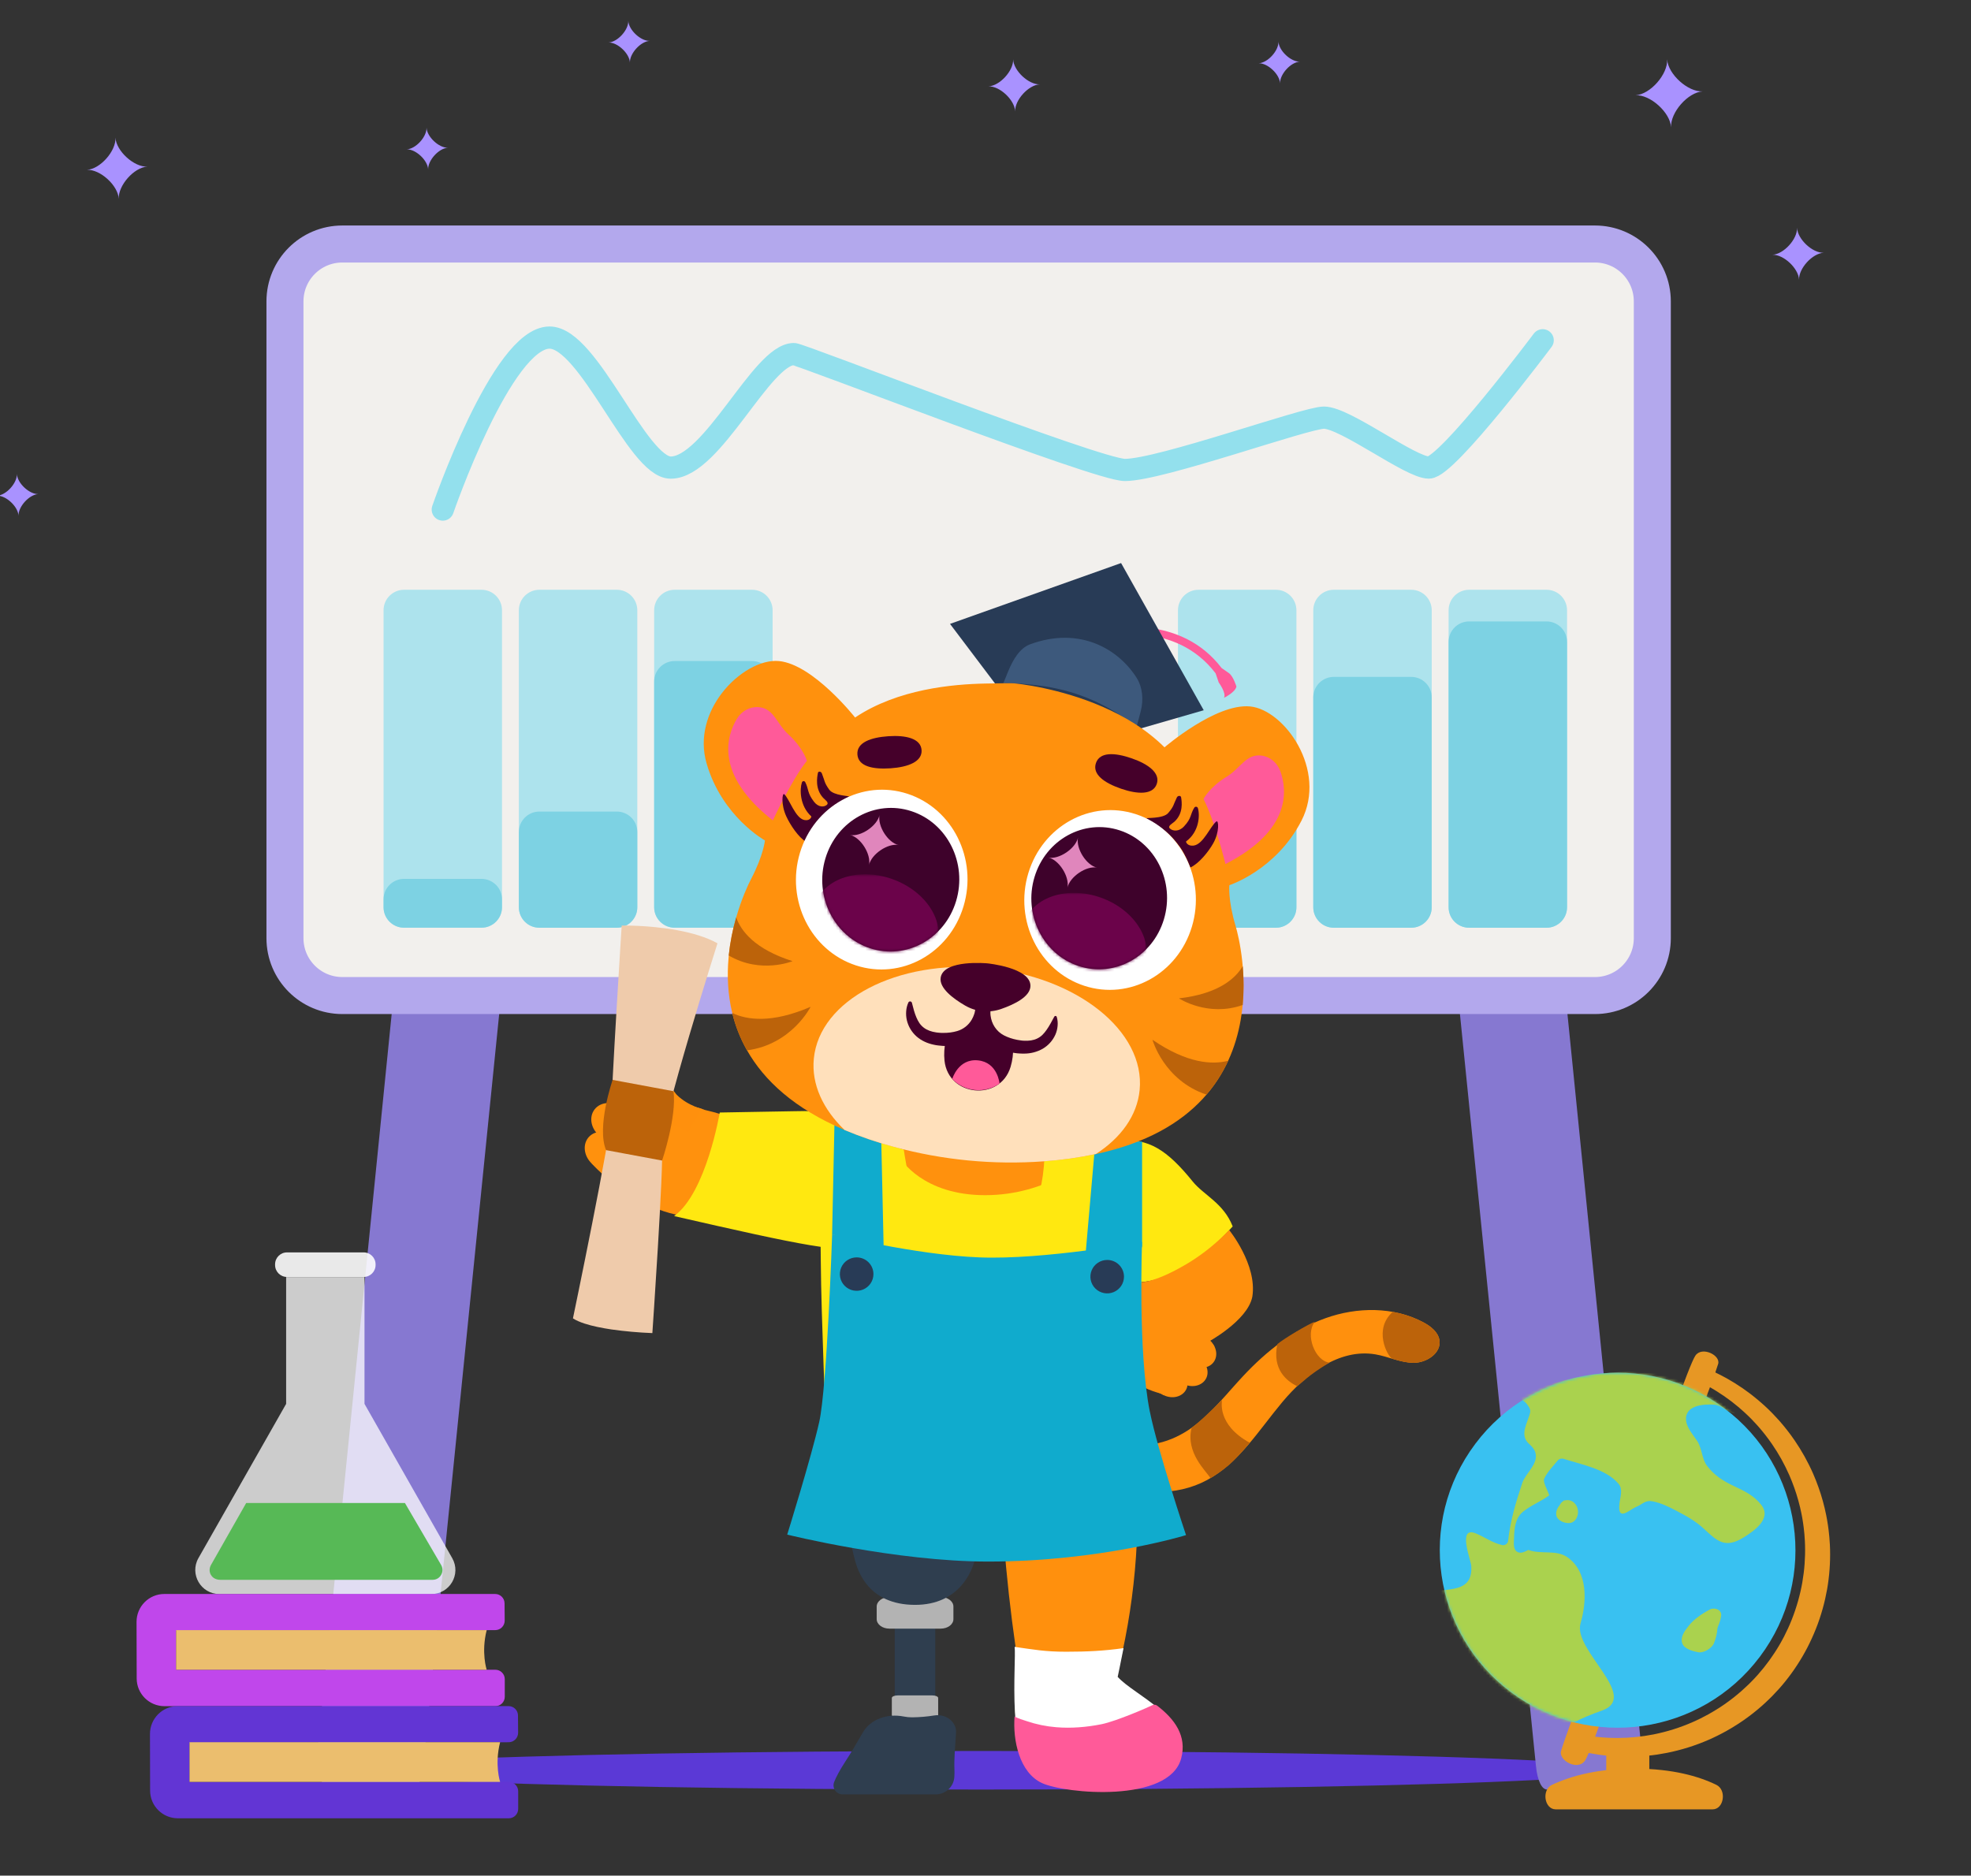 <svg width="664" height="632" viewBox="0 0 664 632" fill="none" xmlns="http://www.w3.org/2000/svg">
<rect x="0" y="0" width="664" height="632" fill="#333333" stroke="none"/>
<g clip-path="url(#clip0_8558_52881)">
<ellipse cx="330.5" cy="596.5" rx="216.5" ry="6.5" fill="#5B39D6"/>
<path fill-rule="evenodd" clip-rule="evenodd" d="M489.126 314.917C488.625 309.097 489.627 302.55 491.882 300.367C493.886 298.912 496.14 301.822 496.892 308.37L516.93 314.917C516.429 309.097 517.431 302.55 519.686 300.367C521.689 298.912 523.944 301.822 524.695 308.37L552.75 586.995C553 588.45 553 589.905 553 591.36C553 597.907 551.247 603 548.992 603H521.188C519.435 603 517.932 600.09 517.431 594.997L489.126 314.917Z" fill="#8678D1"/>
<path fill-rule="evenodd" clip-rule="evenodd" d="M170.874 314.917C171.375 309.097 170.373 302.55 168.118 300.367C166.114 298.912 163.86 301.822 163.108 308.37L143.07 314.917C143.571 309.097 142.569 302.55 140.314 300.367C138.311 298.912 136.056 301.822 135.305 308.37L107.25 586.995C107 588.45 107 589.905 107 591.36C107 597.907 108.753 603 111.008 603H138.812C140.565 603 142.068 600.09 142.569 594.997L170.874 314.917Z" fill="#8678D1"/>
<path d="M537.312 82.219H115.328C104.654 82.219 96 90.872 96 101.547V316.128C96 326.803 104.654 335.456 115.328 335.456H537.312C547.987 335.456 556.64 326.803 556.64 316.128V101.547C556.64 90.872 547.987 82.219 537.312 82.219Z" fill="#F2F0ED" stroke="#B3A8ED" stroke-width="12.47" stroke-miterlimit="10"/>
<path d="M521.005 198.727H494.92C491.104 198.727 488.011 201.82 488.011 205.635V305.697C488.011 309.513 491.104 312.606 494.92 312.606H521.005C524.821 312.606 527.914 309.513 527.914 305.697V205.635C527.914 201.82 524.821 198.727 521.005 198.727Z" fill="#ADE3ED"/>
<path d="M475.417 198.727H449.332C445.516 198.727 442.423 201.82 442.423 205.635V305.697C442.423 309.513 445.516 312.606 449.332 312.606H475.417C479.233 312.606 482.326 309.513 482.326 305.697V205.635C482.326 201.82 479.233 198.727 475.417 198.727Z" fill="#ADE3ED"/>
<path d="M429.834 198.727H403.749C399.933 198.727 396.84 201.82 396.84 205.635V305.697C396.84 309.513 399.933 312.606 403.749 312.606H429.834C433.65 312.606 436.743 309.513 436.743 305.697V205.635C436.743 201.82 433.65 198.727 429.834 198.727Z" fill="#ADE3ED"/>
<path d="M521.005 209.395H494.92C491.104 209.395 488.011 212.488 488.011 216.303V305.698C488.011 309.514 491.104 312.607 494.92 312.607H521.005C524.821 312.607 527.914 309.514 527.914 305.698V216.303C527.914 212.488 524.821 209.395 521.005 209.395Z" fill="#7DD2E3"/>
<path d="M475.417 228.082H449.332C445.516 228.082 442.423 231.175 442.423 234.991V305.698C442.423 309.514 445.516 312.607 449.332 312.607H475.417C479.233 312.607 482.326 309.514 482.326 305.698V234.991C482.326 231.175 479.233 228.082 475.417 228.082Z" fill="#7DD2E3"/>
<path d="M429.834 270.783H403.749C399.933 270.783 396.84 273.876 396.84 277.692V305.699C396.84 309.514 399.933 312.607 403.749 312.607H429.834C433.65 312.607 436.743 309.514 436.743 305.699V277.692C436.743 273.876 433.65 270.783 429.834 270.783Z" fill="#7DD2E3"/>
<path d="M253.373 198.727H227.288C223.472 198.727 220.379 201.82 220.379 205.635V305.697C220.379 309.513 223.472 312.606 227.288 312.606H253.373C257.189 312.606 260.282 309.513 260.282 305.697V205.635C260.282 201.82 257.189 198.727 253.373 198.727Z" fill="#ADE3ED"/>
<path d="M207.79 198.727H181.705C177.889 198.727 174.796 201.82 174.796 205.635V305.697C174.796 309.513 177.889 312.606 181.705 312.606H207.79C211.606 312.606 214.699 309.513 214.699 305.697V205.635C214.699 201.82 211.606 198.727 207.79 198.727Z" fill="#ADE3ED"/>
<path d="M162.207 198.727H136.122C132.306 198.727 129.213 201.82 129.213 205.635V305.697C129.213 309.513 132.306 312.606 136.122 312.606H162.207C166.023 312.606 169.116 309.513 169.116 305.697V205.635C169.116 201.82 166.023 198.727 162.207 198.727Z" fill="#ADE3ED"/>
<path d="M253.373 222.74H227.288C223.472 222.74 220.379 225.833 220.379 229.649V305.681C220.379 309.497 223.472 312.59 227.288 312.59H253.373C257.189 312.59 260.282 309.497 260.282 305.681V229.649C260.282 225.833 257.189 222.74 253.373 222.74Z" fill="#7DD2E3"/>
<path d="M207.79 273.461H181.705C177.889 273.461 174.796 276.554 174.796 280.37V305.697C174.796 309.513 177.889 312.606 181.705 312.606H207.79C211.606 312.606 214.699 309.513 214.699 305.697V280.37C214.699 276.554 211.606 273.461 207.79 273.461Z" fill="#7DD2E3"/>
<path d="M162.207 296.143H136.122C132.306 296.143 129.213 299.236 129.213 303.051V305.68C129.213 309.496 132.306 312.589 136.122 312.589H162.207C166.023 312.589 169.116 309.496 169.116 305.68V303.051C169.116 299.236 166.023 296.143 162.207 296.143Z" fill="#7DD2E3"/>
<path d="M149.166 171.699C149.166 171.699 169.118 113.748 185.143 113.748C198.388 113.748 214.7 157.561 225.956 157.561C239.993 157.561 256.608 119.309 267.46 119.309C269.735 119.309 369.679 158.353 378.964 158.353C390.995 158.353 439.83 140.727 446.014 140.727C453.209 140.727 475.116 157.544 481.351 157.544C487.585 157.544 519.704 114.658 519.704 114.658" stroke="#93E0ED" stroke-width="7.482" stroke-miterlimit="10" stroke-linecap="round"/>
<path d="M479.543 445.589C469.533 440.225 457.157 440.344 446.467 444.197C435.778 448.051 426.616 455.313 418.862 463.594C413.241 469.596 408.185 476.248 401.505 481.057C394.825 485.866 385.918 488.6 378.255 485.576L377.247 486.304C374.427 489.492 372.828 493.569 372.733 497.816C382.848 503.989 396.284 504.329 406.7 498.676C417.5 492.818 424.171 481.777 432.046 472.375C439.921 462.973 451.208 454.319 463.328 456.354C467.672 457.082 471.787 459.167 476.193 459.207C480.599 459.246 485.596 455.932 484.93 451.596C484.507 448.844 482.012 446.908 479.548 445.589" fill="#FF900D"/>
<path d="M411.656 471.762C410.32 473.079 404.074 479.274 401.438 481.085C399.302 489.545 406.469 495.789 407.781 498.067C414.613 493.941 416.432 491.338 421.054 486.165C409.767 479.972 411.746 472.06 411.656 471.762Z" fill="#BC630A"/>
<path d="M442.959 445.35C440.85 446.118 432.338 451.163 430.321 452.915C428.489 461.533 433.581 465.38 436.946 467.086C438.745 465.936 440.36 463.644 447.859 459.128C443.126 458.649 439.516 449.787 442.959 445.35Z" fill="#BC630A"/>
<path d="M479.547 445.59C476.309 443.87 472.817 442.673 469.202 442.043C462.697 447.797 467.2 456.629 468.933 457.803C471.322 458.516 473.711 459.186 476.193 459.208C480.601 459.247 485.595 455.933 484.93 451.596C484.506 448.844 482.011 446.909 479.547 445.59Z" fill="#BC630A"/>
<path d="M303.636 385.672C305.461 386.881 358.646 388.022 358.646 388.022L332.639 498.289H308.072L303.636 385.672Z" fill="#FF910D"/>
<path d="M199.369 392.083C199.369 392.083 219.045 414.249 241.817 409.394C259.449 406.199 262.226 384.439 262.226 384.439C262.226 384.439 253.45 377.703 237.413 373.99C225.974 369.146 209.561 378.976 207.114 382.733C204.668 386.491 199.369 392.083 199.369 392.083Z" fill="#FF910D"/>
<path d="M210.029 376.667C213.258 378.423 217.097 377.589 218.607 374.824C220.117 372.059 218.724 368.4 215.495 366.653C212.266 364.906 208.427 365.729 206.917 368.497C205.407 371.264 206.8 374.918 210.029 376.667Z" fill="#FF910D"/>
<path d="M215.502 366.667L210.034 376.682L221.519 382.899L226.987 372.884L215.502 366.667Z" fill="#FF910D"/>
<path d="M219.571 375.016C222.567 376.978 226.291 376.611 227.889 374.195C229.487 371.778 228.352 368.227 225.355 366.263C222.357 364.299 218.635 364.665 217.037 367.084C215.439 369.503 216.574 373.051 219.571 375.016Z" fill="#FF910D"/>
<path d="M231.782 381.468L236.256 373.611C236.256 373.611 229.952 371.971 226.613 367.286C225.416 366.945 220.001 375.27 220.001 375.27L231.782 381.468Z" fill="#FF900D"/>
<path d="M202.136 382.872C205.201 385.271 209.365 385.087 211.437 382.462C213.508 379.837 212.706 375.764 209.64 373.365C206.575 370.966 202.411 371.151 200.339 373.775C198.268 376.4 199.072 380.474 202.136 382.872Z" fill="#FF910D"/>
<path d="M210.357 373.77L202.852 383.277L213.754 391.811L221.259 382.304L210.357 373.77Z" fill="#FF910D"/>
<path d="M199.372 392.08C202.144 394.701 206.226 394.898 208.492 392.519C210.758 390.14 210.341 386.093 207.568 383.473C204.796 380.853 200.712 380.655 198.448 383.034C196.185 385.413 196.597 389.46 199.372 392.08Z" fill="#FF910D"/>
<path d="M207.566 383.497L199.874 391.568L206.656 397.977L214.348 389.906L207.566 383.497Z" fill="#FF910D"/>
<path d="M364.142 498.289H304.999L303.456 390.447C303.456 390.447 310.729 402.722 331.888 402.722C353.047 402.722 366.45 390.447 366.45 390.447L364.142 498.289Z" fill="#FFE810"/>
<path d="M292.88 383.228C290.577 379.016 285.959 376.563 281.432 375.408C276.905 374.254 272.219 374.337 267.597 374.429C259.163 374.596 250.895 374.693 242.471 374.868C242.471 374.868 237.955 401.898 227.103 409.764C269.68 419.515 285.997 422.967 289.036 419.352C290.563 417.533 306.181 407.543 292.889 383.232" fill="#FFE810"/>
<path d="M336.858 492.111C337.368 516.147 339.724 540.379 343.515 564.097C344.246 568.679 345.073 573.347 347.312 577.414C349.551 581.481 353.483 584.909 358.112 585.332C362.928 585.771 367.574 582.881 370.455 579.012C373.335 575.143 374.752 570.411 375.965 565.749C382.208 541.733 384.454 516.86 382.612 492.12L336.858 492.111Z" fill="#FF900D"/>
<path d="M315.083 541.652H301.422V572.562H315.083V541.652Z" fill="#2F3E4F"/>
<path d="M300.444 572.133V577.907C300.444 578.379 301.326 578.763 302.395 578.763H314.105C315.178 578.763 316.056 578.379 316.056 577.907V572.133C316.056 571.664 315.174 571.277 314.105 571.277H302.395C301.324 571.277 300.444 571.664 300.444 572.133Z" fill="#B3B3B3"/>
<path d="M283.865 604.633H315.217C316.828 604.635 318.379 604.022 319.549 602.919C320.719 601.817 321.419 600.309 321.506 598.707V598.598C321.561 597.813 321.571 597.026 321.534 596.241C321.395 592.918 321.755 588.585 322.076 583.863C322.321 580.261 318.753 577.423 314.779 578.029C312.3 578.425 309.795 578.637 307.285 578.663C306.331 578.664 305.378 578.571 304.442 578.387C298.914 577.289 293.228 579.306 290.649 583.819C288.738 587.161 286.622 590.741 284.777 593.561C282.831 596.561 281.692 598.758 281.031 600.419C281.031 600.443 281.013 600.467 281.002 600.492C280.823 600.952 280.759 601.45 280.816 601.94C280.874 602.431 281.05 602.9 281.331 603.308C281.612 603.715 281.988 604.048 282.428 604.278C282.867 604.508 283.356 604.627 283.852 604.626" fill="#2F3E4F"/>
<path d="M295.343 541.347V545.574C295.343 547.349 297.265 548.776 299.627 548.776H316.905C319.29 548.776 321.19 547.349 321.19 545.574V541.347C321.19 539.571 319.29 538.127 316.905 538.127H299.627C297.265 538.127 295.343 539.571 295.343 541.347Z" fill="#B3B3B3"/>
<path d="M283.493 498.217C283.493 498.217 285.036 514.137 287.765 524.729C287.842 525.095 287.939 525.455 288.038 525.797C288.953 529.142 292.433 540.721 308.203 540.769C323.305 540.807 327.453 529.138 328.367 525.797C328.467 525.455 328.564 525.095 328.641 524.729C331.372 514.137 332.912 498.217 332.912 498.217H283.493Z" fill="#2F3E4F"/>
<path d="M326.034 499.741C328.899 463.968 324.127 434.844 318.761 426.439C308.699 417.853 304.487 387.648 304.485 387.411L275.116 376.029C276.855 398.558 276.088 417.408 276.855 441.883C277.631 466.612 278.504 493.183 280.053 499.748C282.698 501.01 325.897 501.622 326.043 499.748" fill="#FFE810"/>
<path d="M410.568 229.961L409.515 226.874C402.77 218.047 393.705 214.704 385.213 213.888L387.02 211.537C395.724 212.634 404.791 216.26 411.54 225.094L414.022 226.832C415.485 227.859 416.535 231.348 416.535 231.348C416.076 233.357 412.334 235.132 412.334 235.132C413.246 233.616 410.57 229.961 410.57 229.961" fill="#FF5A99"/>
<path d="M320.045 210.221L377.676 189.723L405.518 239.32L353.39 254.38L320.045 210.221Z" fill="#283B56"/>
<path d="M339.589 226.338L338.018 230.192C338.018 230.192 341.985 230.023 349.082 230.868C357.422 231.862 369.901 234.557 382.887 244.98L384.272 239.752C385.321 235.801 384.895 231.59 383.004 228.548C376.943 218.799 363.829 210.887 347.003 217.114C343.497 218.411 341.207 222.381 339.589 226.331" fill="#3D597C"/>
<path d="M219.762 449.194C215.156 449.016 210.563 448.607 205.998 447.967C202.782 447.482 199.527 446.846 196.86 445.964C195.346 445.461 194.028 444.897 193.019 444.234C193.019 444.234 206.022 381.807 205.941 375.159C205.859 368.511 209.439 311.86 209.439 311.86C213.206 311.846 216.972 312.028 220.721 312.404C223.088 312.646 225.674 312.982 228.259 313.46C233.048 314.349 237.915 315.727 241.704 317.849C241.704 317.849 222.407 378.734 223.018 386.045C223.628 393.355 219.769 449.196 219.769 449.196" fill="#EFCBAB"/>
<path d="M206.382 363.875C206.382 363.875 200.896 379.753 204.178 387.545L223.051 391.056C223.051 391.056 228.013 376.435 226.9 367.689L206.382 363.875Z" fill="#BC630A"/>
<path d="M372.784 564.426C377.038 571.082 397.095 577.741 393.447 592.265C389.659 607.358 358.806 603.157 351.513 599.525C338.988 593.29 342.397 565.032 342.397 565.032L372.784 564.426Z" fill="#FFA52E"/>
<path d="M376.533 565.031C376.634 564.68 377.445 560.642 378.499 555.348C371.995 556.27 366.266 556.56 359.165 556.56C352.063 556.56 348.325 555.844 341.806 554.916C342.487 559.632 338.749 593.786 349.707 598.845C357.571 602.475 393.092 607.358 397.178 592.261C400.942 578.355 382.245 571.411 376.533 565.027" fill="white"/>
<path d="M389.786 574.703C389.552 574.531 389.272 574.429 388.981 574.411C388.689 574.393 388.399 574.459 388.144 574.6C387.351 575.039 376.196 579.96 371.057 580.987C366.078 581.981 360.907 582.413 355.827 581.996C352.44 581.724 349.099 581.035 345.882 579.946C344.716 579.54 342.931 579.088 341.798 578.344C341.15 586.388 343.429 597.304 351.026 600.811C358.89 604.443 393.824 607.639 397.911 592.544C399.982 584.893 395.618 579.156 389.786 574.703Z" fill="#FF5A99"/>
<path d="M401.802 398.112C393.087 387.341 386.885 383.509 377.222 384.345C367.339 385.201 355.182 388.502 351.876 389.7C351.126 408.041 344.14 414.761 339.718 422.429C329.071 428.487 332.172 514.167 332.026 517.09C347.99 518.15 367.339 514.676 387.348 510.333C387.348 510.333 382.589 474.595 380.407 453.609C379.823 447.986 385.739 438.205 384.564 431.994C391.939 431.423 399.23 427.165 404.942 422.928C408.769 420.099 412.031 416.901 415.275 413.245C412.211 405.388 405.513 402.71 401.793 398.101" fill="#FFE810"/>
<path d="M384.902 432.002C384.902 432.002 389.751 432.002 400.703 425.345C405.607 422.297 410.1 418.637 414.073 414.453C414.073 414.453 423.596 426.124 421.895 436.907C420.341 445.126 406.466 452.489 406.466 452.489L398.08 460.221C398.08 460.221 398.757 466.366 391.12 469.581C374.953 465.367 373.884 453.121 375.841 444.562C377.666 436.047 384.902 432 384.902 432" fill="#FF900D"/>
<path d="M396.527 460.951C393.574 459.513 390.173 460.398 388.93 462.926C387.687 465.454 389.076 468.672 392.031 470.109C394.987 471.547 398.388 470.662 399.629 468.134C400.869 465.606 399.483 462.388 396.527 460.951Z" fill="#FF900D"/>
<path d="M386 455.805L381.503 464.971L392.014 470.085L396.512 460.919L386 455.805Z" fill="#FF900D"/>
<path d="M403.258 457.202C400.305 455.765 396.904 456.651 395.661 459.177C394.418 461.704 395.806 464.925 398.762 466.363C401.717 467.8 405.118 466.914 406.359 464.388C407.6 461.862 406.214 458.64 403.258 457.202Z" fill="#FF900D"/>
<path d="M392.722 452.059L388.225 461.225L398.736 466.339L403.233 457.173L392.722 452.059Z" fill="#FF900D"/>
<path d="M407.33 451.443C404.776 449.38 401.262 449.481 399.479 451.663C397.696 453.844 398.32 457.296 400.874 459.359C403.429 461.422 406.942 461.321 408.725 459.14C410.508 456.958 409.882 453.506 407.33 451.443Z" fill="#FF900D"/>
<path d="M398.227 444.062L391.771 451.982L400.856 459.323L407.311 451.402L398.227 444.062Z" fill="#FF900D"/>
<path d="M407.866 451.928C407.866 451.928 404.22 453.528 402.387 454.3C401.139 454.807 399.855 455.218 398.545 455.531C398.545 455.531 402.913 455.057 404.95 454.952C406.986 454.847 409.155 453.73 409.155 453.73L407.866 451.928Z" fill="#FF900D"/>
<path d="M297.727 421.947L280.321 415.881L281.192 375.156L296.856 382.954L297.727 421.947Z" fill="#10ABCD"/>
<path d="M383.015 424.547L365.612 423.68L369.092 383.822L384.757 384.689V419.958L383.015 424.547Z" fill="#10ABCD"/>
<path d="M387.36 475.67C383.305 455.479 384.751 418.482 384.751 418.482C384.751 418.482 351.69 424.548 329.927 423.681C308.165 422.814 280.336 415.881 280.336 415.881C280.336 415.881 278.615 467.394 275.986 479.136C273.356 490.877 265.201 517.091 265.201 517.091C265.201 517.091 301.707 526.179 332.889 526.179C370.779 526.179 399.555 517.262 399.555 517.262C399.555 517.262 389.983 488.667 387.371 475.67" fill="#10ABCD"/>
<path d="M378.655 430.178C378.656 431.293 378.324 432.382 377.703 433.309C377.081 434.236 376.198 434.958 375.164 435.385C374.13 435.812 372.992 435.924 371.894 435.706C370.797 435.489 369.788 434.952 368.997 434.164C368.206 433.376 367.667 432.372 367.448 431.279C367.23 430.186 367.342 429.053 367.771 428.024C368.199 426.994 368.925 426.114 369.856 425.495C370.786 424.877 371.881 424.546 373 424.547C374.5 424.547 375.938 425.14 376.999 426.196C378.06 427.252 378.655 428.685 378.655 430.178Z" fill="#283B56"/>
<path d="M294.248 429.313C294.248 430.427 293.916 431.516 293.295 432.442C292.673 433.368 291.79 434.09 290.756 434.516C289.723 434.942 288.586 435.054 287.489 434.837C286.392 434.619 285.384 434.083 284.593 433.295C283.802 432.508 283.263 431.504 283.045 430.412C282.827 429.319 282.939 428.187 283.367 427.158C283.795 426.129 284.52 425.25 285.45 424.631C286.38 424.012 287.474 423.682 288.592 423.682C290.092 423.682 291.531 424.275 292.591 425.331C293.652 426.387 294.248 427.82 294.248 429.313Z" fill="#283B56"/>
<path d="M438.45 276.528C429.904 293.183 414.148 298.277 414.148 298.277C414.148 298.277 413.636 303.184 416.217 311.873C417.392 315.843 420.506 329.106 417.963 343.707C414.851 361.616 403.249 381.557 369.174 388.867C363.424 390.075 357.598 390.887 351.736 391.297C334.682 392.558 317.537 390.906 301.042 386.411C295.423 384.902 289.912 383.015 284.55 380.762C267.517 373.52 257.374 363.99 251.669 353.923C249.426 349.975 247.749 345.733 246.686 341.321C245.143 334.974 244.923 328.693 245.43 322.908C245.454 322.59 245.485 322.269 245.516 321.951C245.969 317.603 246.807 313.304 248.022 309.103C249.82 302.833 251.989 298.163 253.051 296.142C257.239 288.109 257.693 283.193 257.693 283.193C257.693 283.193 243.21 275.187 238.029 257.208C235.483 248.376 238.324 239.848 243.248 233.481C248.597 226.546 256.415 222.165 262.423 222.745C273.977 223.86 288.067 241.77 288.067 241.77C302.427 232.16 320.938 230.527 332.049 230.323C337.339 230.222 340.773 230.176 341.615 230.257L341.795 230.275C341.795 230.275 345.763 230.621 351.714 231.896C362.586 234.232 380.095 239.672 392.306 251.815C392.306 251.815 409.583 236.924 421.137 238.037C432.69 239.15 447.215 259.438 438.452 276.521" fill="#FF910D"/>
<path d="M383.928 367.283C383.086 375.941 377.613 383.418 369.178 388.859C363.426 390.073 357.598 390.892 351.733 391.308C334.679 392.568 317.535 390.915 301.04 386.421C295.42 384.912 289.91 383.024 284.547 380.772C277.274 373.81 273.32 365.396 274.164 356.718C276.086 336.937 302.217 323.271 332.534 326.192C362.85 329.113 385.847 347.502 383.928 367.283Z" fill="#FFE0BB"/>
<path d="M267.01 323.862C267.01 323.862 256.246 328.293 245.501 321.957C245.954 317.609 246.793 313.31 248.007 309.109C249.589 313.611 254.163 319.793 267.01 323.869" fill="#BC630A"/>
<path d="M273.077 339.25C273.077 339.25 266.732 351.944 251.656 353.924C249.413 349.975 247.736 345.733 246.673 341.322C251.605 343.681 259.968 344.912 273.077 339.25Z" fill="#BC630A"/>
<path d="M397.166 336.402C397.166 336.402 406.888 342.806 418.644 338.636C419.036 334.282 419.04 329.903 418.658 325.549C416.233 329.664 410.558 334.859 397.166 336.406" fill="#BC630A"/>
<path d="M388.246 350.348C388.246 350.348 392.03 364.016 406.443 368.838C409.405 365.392 411.868 361.551 413.762 357.425C408.473 358.799 400.022 358.413 388.246 350.352" fill="#BC630A"/>
<path d="M260.358 276.45C260.358 276.45 266.555 262.997 271.832 256.349C271.832 256.349 270.628 252.058 265.592 247.46C261.565 243.784 260.708 238.625 255.498 238.267C252.562 238.067 249.794 239.645 248.273 242.156C244.777 247.921 240.642 260.999 260.358 276.45Z" fill="#FF5A99"/>
<path d="M412.83 291.141C412.83 291.141 409.336 276.752 405.439 269.223C405.439 269.223 407.447 265.241 413.273 261.69C417.934 258.85 419.768 253.95 424.954 254.595C427.877 254.959 430.288 257.038 431.297 259.79C433.618 266.117 435.159 279.742 412.834 291.141" fill="#FF5A99"/>
<path d="M347.14 332.248C347.244 326.017 332.624 324.608 332.624 324.608C332.624 324.608 318.007 323.201 316.91 329.335C316.279 332.847 321 336.426 325.137 338.829C326.949 339.882 328.969 340.532 331.058 340.733C333.146 340.934 335.254 340.682 337.235 339.995C341.76 338.426 347.081 335.825 347.14 332.248Z" fill="#45002A"/>
<path d="M334.067 334.545C333.924 336.353 333.761 338.16 333.591 339.964L333.556 340.302L333.505 340.701C333.463 340.975 333.439 341.252 333.38 341.522L333.206 342.334L332.985 343.133C332.647 344.189 332.18 345.199 331.594 346.142C330.416 348.046 328.767 349.618 326.805 350.707C325.83 351.234 324.794 351.641 323.719 351.918C322.708 352.177 321.675 352.345 320.634 352.419C319.623 352.489 318.608 352.489 317.597 352.419C317.096 352.39 316.603 352.337 316.109 352.28C315.615 352.223 315.091 352.146 314.579 352.023C312.547 351.604 310.464 350.726 308.789 349.252C307.15 347.805 306.001 345.888 305.501 343.765C305.273 342.767 305.198 341.741 305.28 340.721C305.352 339.714 305.6 338.727 306.012 337.804C306.067 337.683 306.158 337.583 306.272 337.516C306.387 337.449 306.52 337.419 306.652 337.431C306.785 337.443 306.91 337.496 307.011 337.582C307.112 337.668 307.184 337.783 307.216 337.912L307.233 337.984C307.661 339.705 308.091 341.36 308.703 342.786C308.988 343.482 309.342 344.147 309.761 344.772C310.173 345.359 310.675 345.878 311.249 346.309C312.384 347.164 313.81 347.645 315.346 347.873C315.725 347.946 316.129 347.955 316.519 348.001C316.909 348.047 317.348 348.045 317.757 348.045C318.568 348.052 319.378 348.004 320.182 347.9C320.956 347.799 321.721 347.638 322.47 347.419C324.531 346.808 326.28 345.436 327.358 343.583C327.714 342.972 328.001 342.324 328.216 341.651L328.361 341.14L328.467 340.622C328.507 340.451 328.515 340.273 328.542 340.098L328.577 339.823L328.61 339.485C328.789 337.681 328.976 335.877 329.185 334.075C329.263 333.443 329.585 332.866 330.084 332.467C330.582 332.069 331.218 331.88 331.854 331.941C332.491 332.002 333.078 332.309 333.491 332.795C333.903 333.282 334.109 333.91 334.063 334.545" fill="#45002A"/>
<path d="M334.17 334.555C334.044 336.365 333.892 338.172 333.729 339.978L333.696 340.316L333.681 340.592C333.681 340.768 333.648 340.944 333.656 341.119V341.646L333.703 342.17C333.787 342.867 333.946 343.553 334.177 344.216C334.652 345.535 335.442 346.72 336.478 347.67C337.004 348.141 337.587 348.545 338.212 348.873C338.902 349.229 339.619 349.531 340.357 349.777C341.12 350.034 341.901 350.238 342.693 350.385C343.092 350.464 343.502 350.523 343.912 350.58C344.322 350.637 344.699 350.679 345.082 350.681C346.625 350.754 348.111 350.565 349.387 349.95C350.035 349.641 350.63 349.232 351.15 348.739C351.682 348.209 352.163 347.629 352.585 347.007C353.486 345.735 354.28 344.227 355.161 342.59L355.183 342.55C355.224 342.473 355.287 342.41 355.364 342.369C355.44 342.328 355.528 342.31 355.615 342.318C355.701 342.327 355.784 342.36 355.852 342.415C355.919 342.47 355.969 342.544 355.994 342.627C356.286 343.597 356.388 344.614 356.294 345.623C356.212 346.645 355.964 347.647 355.56 348.59C354.673 350.592 353.177 352.267 351.284 353.379C349.384 354.454 347.235 355.018 345.049 355.016C344.52 355.04 344.011 354.994 343.493 354.979C342.975 354.963 342.501 354.899 342.003 354.831C340.994 354.706 339.996 354.51 339.014 354.245C338.005 353.974 337.022 353.612 336.079 353.163C335.073 352.684 334.129 352.083 333.271 351.375C331.55 349.927 330.232 348.063 329.445 345.961C329.049 344.92 328.787 343.834 328.664 342.728L328.594 341.896V341.064C328.594 340.786 328.618 340.509 328.631 340.232L328.66 339.831L328.693 339.491C328.882 337.689 329.081 335.885 329.306 334.085C329.383 333.453 329.705 332.876 330.204 332.477C330.703 332.078 331.338 331.889 331.975 331.951C332.611 332.012 333.198 332.319 333.611 332.805C334.024 333.292 334.229 333.92 334.183 334.555" fill="#45002A"/>
<path d="M330.755 344.17C333.647 351.827 341.3 352.903 341.3 352.903C341.376 355.128 341.089 357.352 340.451 359.487C336.925 371.228 319.462 369.567 318.19 357.375C317.964 355.147 318.103 352.898 318.602 350.714C318.602 350.714 326.317 351.116 330.634 344.152" fill="#45002A"/>
<path d="M329.446 357.292C322.774 356.649 320.795 363.571 320.795 363.571C322.827 365.683 325.552 367 328.475 367.281C331.399 367.563 334.327 366.792 336.728 365.107C336.728 365.107 336.117 357.937 329.455 357.294" fill="#FF5A99"/>
<path d="M386.237 275.766C391.828 279.172 394.191 280.873 397.512 285.41C399.313 287.865 401.015 292.305 401.015 292.305C403.92 290.988 407.137 286.966 408.705 284.185C410.889 280.316 410.556 276.203 409.771 276.8C407.761 278.336 405.39 284.558 402.057 284.933C399.963 285.17 399.441 283.627 399.591 283.516C404.065 280.206 404.248 274.614 403.558 272.323C403.523 272.198 403.452 272.086 403.354 272C403.256 271.914 403.136 271.859 403.007 271.84C402.878 271.821 402.746 271.84 402.628 271.894C402.509 271.948 402.409 272.035 402.339 272.145C400.893 274.458 401.526 275.656 398.833 278.509C397.122 280.329 395.046 280.068 394.114 279.168C393.232 278.319 394.995 277.467 395.61 276.905C398.742 274.074 398.127 270.13 397.903 268.68C397.795 267.977 396.787 268.052 396.472 268.69C395.207 271.254 395.551 271.629 393.528 273.975C391.819 275.95 385.78 275.492 386.223 275.762" fill="#45002A"/>
<path d="M286.023 268.406C280.7 271.362 278.441 272.872 275.164 277.127C273.4 279.432 271.613 283.711 271.613 283.711C268.99 282.175 266.198 277.928 264.875 275.051C263.033 271.035 263.526 266.97 264.214 267.624C266.001 269.301 267.91 275.679 270.967 276.307C272.889 276.704 273.442 275.209 273.31 275.086C269.325 271.45 269.411 265.869 270.147 263.65C270.181 263.531 270.251 263.425 270.347 263.347C270.444 263.269 270.562 263.222 270.686 263.213C270.809 263.204 270.933 263.233 271.04 263.296C271.146 263.36 271.231 263.454 271.282 263.566C272.514 265.981 271.875 267.113 274.234 270.166C275.732 272.106 277.663 272.007 278.565 271.18C279.413 270.403 277.835 269.424 277.284 268.814C274.518 265.759 275.267 261.885 275.541 260.459C275.673 259.767 276.601 259.921 276.863 260.579C277.914 263.226 277.579 263.573 279.345 266.066C280.832 268.169 286.435 268.171 286.012 268.406" fill="#45002A"/>
<path d="M369.212 257.1C367.89 260.908 372.011 263.803 377.665 265.756C383.318 267.709 388.405 267.843 389.686 264.174C390.966 260.504 386.886 257.471 381.233 255.518C375.58 253.565 370.539 253.295 369.212 257.1Z" fill="#45002A"/>
<path d="M401.531 312.254C396.73 328.22 380.5 337.137 365.279 332.166C350.058 327.195 341.612 310.219 346.414 294.255C351.217 278.291 367.445 269.372 382.664 274.343C397.883 279.314 406.331 296.29 401.531 312.254Z" fill="white"/>
<path d="M392.102 309.772C388.305 322.4 375.466 329.451 363.428 325.521C351.389 321.59 344.709 308.165 348.506 295.535C352.304 282.904 365.14 275.853 377.179 279.784C389.217 283.714 395.898 297.141 392.102 309.772Z" fill="#3E022B"/>
<mask id="mask0_8558_52881" style="mask-type:luminance" maskUnits="userSpaceOnUse" x="347" y="278" width="47" height="49">
<path d="M348.505 295.534C344.708 308.164 351.388 321.589 363.427 325.52C375.465 329.451 388.304 322.399 392.101 309.769C395.899 297.138 389.216 283.716 377.178 279.783C374.986 279.061 372.692 278.69 370.383 278.686C360.641 278.686 351.589 285.27 348.505 295.525" fill="white"/>
</mask>
<g mask="url(#mask0_8558_52881)">
<path d="M349.188 283.306L348.954 283.199L349.944 280.951L350.175 281.057L349.188 283.306Z" fill="#320C29"/>
<mask id="mask1_8558_52881" style="mask-type:luminance" maskUnits="userSpaceOnUse" x="344" y="300" width="43" height="35">
<path d="M386.28 300.846H344.354V334.907H386.28V300.846Z" fill="white"/>
</mask>
<g mask="url(#mask1_8558_52881)">
<path d="M344.867 311.385C342.334 320.078 349.438 330.04 360.736 333.617C372.034 337.195 383.239 333.06 385.772 324.369C388.304 315.678 381.2 305.714 369.902 302.137C358.605 298.56 347.399 302.692 344.867 311.385Z" fill="#6B034A"/>
</g>
</g>
<g opacity="0.85">
<mask id="mask2_8558_52881" style="mask-type:luminance" maskUnits="userSpaceOnUse" x="353" y="282" width="17" height="18">
<path d="M369.604 282.205H353.164V299.117H369.604V282.205Z" fill="white"/>
</mask>
<g mask="url(#mask2_8558_52881)">
<path d="M369.604 292.364C366.009 291.618 360.38 295.417 359.602 299.117C360.38 295.417 356.759 289.702 353.164 288.958C356.759 289.702 362.388 285.905 363.168 282.205C362.388 285.905 366.009 291.618 369.604 292.364Z" fill="#FD9DD6"/>
</g>
</g>
<path d="M324.598 305.383C319.798 321.349 303.567 330.266 288.346 325.295C273.125 320.324 264.682 303.348 269.482 287.384C274.282 271.42 290.513 262.501 305.732 267.472C320.951 272.443 329.399 289.419 324.598 305.383Z" fill="white"/>
<path d="M322.096 303.614C318.261 316.369 305.297 323.491 293.14 319.521C280.982 315.551 274.236 301.992 278.071 289.234C281.906 276.477 294.87 269.359 307.027 273.327C319.185 277.295 325.931 290.856 322.096 303.614Z" fill="#3E022B"/>
<mask id="mask3_8558_52881" style="mask-type:luminance" maskUnits="userSpaceOnUse" x="276" y="272" width="48" height="49">
<path d="M278.07 289.237C274.235 301.99 280.981 315.549 293.139 319.523C305.296 323.498 318.265 316.372 322.095 303.616C325.926 290.861 319.184 277.304 307.026 273.33C304.812 272.603 302.495 272.233 300.163 272.232C290.326 272.232 281.184 278.876 278.07 289.237Z" fill="white"/>
</mask>
<g mask="url(#mask3_8558_52881)">
<path d="M278.756 276.887L278.522 276.779L279.521 274.508L279.755 274.615L278.756 276.887Z" fill="#320C29"/>
<mask id="mask4_8558_52881" style="mask-type:luminance" maskUnits="userSpaceOnUse" x="273" y="294" width="44" height="35">
<path d="M316.222 294.6H273.88V328.997H316.222V294.6Z" fill="white"/>
</mask>
<g mask="url(#mask4_8558_52881)">
<path d="M274.397 305.242C271.84 314.02 279.012 324.072 290.42 327.693C301.829 331.314 313.146 327.131 315.703 318.353C318.26 309.574 311.074 299.522 299.68 295.901C288.285 292.28 276.954 296.463 274.397 305.242Z" fill="#6B034A"/>
</g>
</g>
<g opacity="0.85">
<mask id="mask5_8558_52881" style="mask-type:luminance" maskUnits="userSpaceOnUse" x="286" y="274" width="17" height="18">
<path d="M302.755 274.59H286.312V291.5H302.755V274.59Z" fill="white"/>
</mask>
<g mask="url(#mask5_8558_52881)">
<path d="M302.755 284.749C299.158 284.003 293.531 287.802 292.75 291.5C293.531 287.802 289.909 282.087 286.312 281.341C289.909 282.087 295.536 278.288 296.317 274.59C295.536 278.288 299.158 284.003 302.755 284.749Z" fill="#FD9DD6"/>
</g>
</g>
<path d="M288.846 254.219C289.126 258.24 294.06 259.291 300.031 258.881C306.002 258.471 310.734 256.607 310.465 252.736C310.196 248.864 305.25 247.664 299.28 248.074C293.309 248.485 288.568 250.205 288.846 254.219Z" fill="#45002A"/>
<path d="M555.628 587.305H541.122V607.784H555.628V587.305Z" fill="#E79724"/>
<path d="M576.944 609.672C580.771 609.672 581.774 603.143 578.212 601.412C572.095 598.437 563.426 596.049 551.315 595.947C538.766 595.841 529.529 598.275 522.863 601.396C519.266 603.08 520.254 609.672 524.103 609.672H576.944Z" fill="#E79724"/>
<path d="M567.34 490.025C567.34 490.025 577.081 465.446 578.812 459.603C579.756 456.694 573.313 453.468 571.111 456.842C568.909 460.216 559.63 487.405 559.63 487.405L567.34 490.025Z" fill="#E79724"/>
<path d="M538.49 555.867C538.49 555.867 527.837 583.379 525.929 589.928C524.885 593.187 531.652 596.902 534.03 593.137C536.408 589.372 546.603 558.913 546.603 558.913L538.49 555.867Z" fill="#E79724"/>
<path d="M616.52 522.097C616.504 521.536 616.483 520.982 616.454 520.43C616.369 518.772 616.224 517.122 616.02 515.479C615.953 514.932 615.876 514.387 615.794 513.843C615.631 512.752 615.446 511.676 615.231 510.599C614.59 507.38 613.715 504.213 612.613 501.121C612.066 499.578 611.466 498.057 610.812 496.557C610.372 495.557 609.913 494.578 609.421 493.595C608.928 492.612 608.429 491.657 607.9 490.704C606.87 488.862 605.757 487.067 604.56 485.32C602.972 483.007 601.246 480.792 599.39 478.687C598.66 477.865 597.914 477.065 597.146 476.275C596.799 475.917 596.438 475.563 596.08 475.209C595.652 474.795 595.21 474.368 594.772 473.962C594.598 473.788 594.403 473.627 594.221 473.456C593.587 472.88 592.947 472.314 592.291 471.765C592.283 471.756 592.273 471.748 592.262 471.742C591.566 471.15 590.848 470.582 590.129 470.021C589.981 469.905 589.837 469.789 589.682 469.674C587.991 468.382 586.227 467.167 584.39 466.027C583.822 465.67 583.248 465.333 582.651 464.986C582.227 464.737 581.804 464.499 581.374 464.261C578.621 462.746 575.767 461.421 572.831 460.297V465.737C573.724 466.175 574.602 466.631 575.463 467.106C575.863 467.323 576.256 467.55 576.65 467.771C577.195 468.092 577.73 468.415 578.257 468.742C579.959 469.801 581.597 470.929 583.169 472.124C583.308 472.23 583.442 472.336 583.58 472.442C584.248 472.963 584.912 473.498 585.561 474.043C585.572 474.047 585.582 474.054 585.591 474.062C586.198 474.575 586.789 475.104 587.377 475.625C587.551 475.787 587.725 475.94 587.899 476.099C588.306 476.476 588.71 476.865 589.117 477.254C589.453 477.582 589.78 477.911 590.107 478.242C590.822 478.975 591.512 479.724 592.194 480.481C593.919 482.435 595.523 484.492 596.997 486.64C598.107 488.261 599.14 489.926 600.097 491.636C600.586 492.518 601.055 493.416 601.506 494.321C601.956 495.226 602.375 496.144 602.793 497.07C603.397 498.459 603.958 499.871 604.465 501.303C605.487 504.174 606.301 507.114 606.9 510.101C607.098 511.099 607.274 512.098 607.422 513.114C607.497 513.619 607.57 514.126 607.631 514.635C607.825 516.154 607.956 517.684 608.032 519.225C608.064 519.745 608.081 520.258 608.092 520.77C608.146 522.841 608.096 524.914 607.942 526.98C607.865 528.022 607.768 529.064 607.632 530.106C607.497 531.148 607.347 532.189 607.168 533.231C606.989 534.273 606.77 535.315 606.535 536.357C606.05 538.465 605.461 540.546 604.767 542.595C604.079 544.643 603.286 546.654 602.391 548.621C601.944 549.591 601.48 550.548 601 551.482C600.519 552.417 599.998 553.351 599.47 554.261C598.943 555.171 598.394 556.056 597.82 556.926C596.687 558.665 595.468 560.346 594.167 561.962C593.518 562.766 592.854 563.554 592.173 564.326C591.492 565.098 590.793 565.846 590.074 566.569C589.715 566.934 589.352 567.294 588.985 567.65C588.255 568.363 587.507 569.057 586.741 569.733C586.262 570.159 585.77 570.567 585.279 570.979C583.427 572.519 581.488 573.951 579.471 575.269C578.195 576.1 576.895 576.884 575.569 577.624C574.686 578.112 573.79 578.579 572.882 579.036C571.974 579.493 571.059 579.904 570.128 580.316C565.939 582.144 561.565 583.517 557.082 584.412C556.076 584.605 555.071 584.784 554.063 584.933C552.04 585.234 549.993 585.437 547.937 585.543C546.904 585.591 545.874 585.621 544.837 585.623C542.682 585.621 540.528 585.511 538.383 585.295C535.55 585.004 532.74 584.523 529.973 583.853V589.426C533.719 590.473 537.549 591.2 541.419 591.6C543.731 591.832 546.053 591.948 548.377 591.947C549.492 591.947 550.602 591.914 551.713 591.862C553.931 591.751 556.135 591.529 558.315 591.207C559.403 591.044 560.486 590.855 561.564 590.641C566.396 589.678 571.11 588.199 575.625 586.231C576.625 585.798 577.613 585.333 578.582 584.85C579.551 584.367 580.529 583.865 581.479 583.332C582.912 582.533 584.313 581.687 585.683 580.793C587.858 579.375 589.949 577.832 591.945 576.172C592.467 575.73 593.003 575.287 593.511 574.835C594.334 574.104 595.139 573.365 595.924 572.59C596.325 572.21 596.715 571.817 597.103 571.43C597.872 570.636 598.622 569.827 599.364 569.008C600.107 568.188 600.813 567.33 601.513 566.462C602.913 564.72 604.224 562.908 605.441 561.033C606.056 560.096 606.65 559.138 607.22 558.159C607.791 557.181 608.339 556.185 608.864 555.171C609.385 554.162 609.885 553.134 610.365 552.085C611.333 549.969 612.193 547.806 612.943 545.604C613.692 543.377 614.325 541.138 614.841 538.887C615.095 537.769 615.323 536.642 615.525 535.524C615.726 534.405 615.886 533.266 616.024 532.153C616.161 531.04 616.276 529.913 616.356 528.793C616.521 526.551 616.574 524.311 616.52 522.097Z" fill="#E79724"/>
<path d="M592.902 558.206C573.071 584.645 535.525 590.028 509.041 570.23C482.557 550.432 477.167 512.949 497 486.51C516.832 460.071 554.378 454.691 580.861 474.491C607.344 494.291 612.735 531.769 592.902 558.206Z" fill="#39C1F1"/>
<mask id="mask6_8558_52881" style="mask-type:luminance" maskUnits="userSpaceOnUse" x="485" y="462" width="120" height="121">
<path d="M592.902 558.206C573.071 584.645 535.525 590.028 509.041 570.23C482.557 550.432 477.167 512.949 497 486.51C516.832 460.071 554.378 454.691 580.861 474.491C607.344 494.291 612.735 531.769 592.902 558.206Z" fill="white"/>
</mask>
<g mask="url(#mask6_8558_52881)">
<path d="M545.275 499.98C546.841 501.828 545.797 504.582 545.569 506.638C544.851 512.963 548.874 508.701 551.271 507.724C553.506 506.819 554.185 505.336 556.956 505.923C559.727 506.51 562.239 507.744 564.737 509.057C568.145 510.841 571.201 512.515 574.043 515.147C578.484 519.249 581.146 522.027 587.636 517.901C590.778 515.904 597.03 511.742 593.33 507.062C590.772 503.823 587.617 502.391 583.974 500.665C580.363 498.945 577.578 497.153 575.103 493.958C573.24 491.546 573.473 488.04 571.665 485.406C570.375 483.518 568.303 481.115 568.023 478.737C567.407 473.569 573.802 473.015 577.569 473.316C578.855 473.418 580.459 474.429 581.546 475.068C585.596 477.442 588.755 476.926 592.679 475.485C593.187 475.297 593.691 475.108 594.194 474.931C568.727 459.42 537.811 458.434 512.034 470.449C512.126 470.97 512.426 471.458 513.019 471.897C513.42 472.149 513.792 472.445 514.127 472.779C514.718 473.545 515.708 474.719 515.505 475.794C514.892 479.064 511.645 483.393 515.073 486.475C515.985 487.297 516.853 488.175 517.229 489.388C518.413 493.224 513.948 496.368 512.831 499.699C510.691 506.081 508.757 512.57 508.056 519.284C507.967 520.14 506.93 520.822 506.089 520.63C502.783 519.885 500.287 517.988 497.217 516.705C490.84 514.041 495.533 525.735 495.651 527.645C496.154 535.821 489.662 535.286 483.807 536.139C484.53 540.364 484.503 543.953 482.487 548.008C479.427 554.152 474.921 559.816 476.301 567.11C477.555 573.709 479.395 579.847 480.009 586.571C480.705 594.252 484.405 600.014 487.698 606.522C488.798 602.875 487.34 597.444 490.795 595.188C494.989 592.449 499.971 593.139 503.867 589.598C505.532 588.091 508.282 588.058 510.33 588.052C514.233 588.04 517.695 588.148 521.186 585.772C527.448 581.511 532.55 578.896 539.601 576.407C552.706 571.786 529.828 556.02 532.451 547.037C534.53 539.917 535.128 529.607 527.981 524.686C524.202 522.081 519.144 523.847 514.838 522.255C513.64 522.96 512.453 523.415 511.492 523.061C509.564 522.354 510.03 519.794 510.065 518.167C510.135 515.041 510.443 511.539 513.054 509.403C515.785 507.171 519.119 505.963 521.925 503.846C521.381 502.189 519.713 499.36 520.214 498.266C521.266 495.972 523.122 494.163 524.689 492.211C524.93 491.905 525.259 491.679 525.632 491.564C526.006 491.45 526.405 491.452 526.777 491.57C532.759 493.498 541.022 494.944 545.275 499.98Z" fill="#AAD24E"/>
<path d="M577.382 553.739C578.053 552.132 578.456 550.426 578.575 548.689C578.647 548.46 578.704 548.222 578.796 547.995C579.275 546.814 579.739 545.564 579.84 544.289C579.988 542.264 577.45 541.531 575.959 542.351C573.458 543.721 570.66 545.557 568.912 547.809C567.658 549.422 566.026 551.438 566.684 553.612C567.3 555.658 570.389 556.417 572.163 556.738C573.938 557.059 576.702 555.38 577.382 553.739Z" fill="#AAD24E"/>
<path d="M531.605 509.067C531.396 506.898 529.587 505.022 527.31 505.557C527.203 505.533 527.091 505.534 526.985 505.561C526.878 505.588 526.78 505.639 526.697 505.712C526.652 505.753 526.607 505.805 526.56 505.852C526.12 506.125 525.77 506.52 525.553 506.99C524.707 508.045 524.039 509.277 524.304 510.626C524.667 512.488 527.381 513.451 529.027 513.163C530.848 512.842 531.77 510.721 531.605 509.067Z" fill="#AAD24E"/>
</g>
<path d="M573.603 30.796C568.655 31.084 562.672 37.886 562.966 42.895C562.672 37.886 555.937 31.821 551 32.099C555.948 31.81 561.931 25.008 561.637 20C561.931 25.008 568.666 31.073 573.603 30.796Z" fill="#A992FF"/>
<path d="M49.633 56.141C45.176 56.376 39.77 62.484 40.01 66.99C39.77 62.484 33.733 56.995 29.275 57.23C33.733 56.995 39.138 50.887 38.898 46.381C39.138 50.887 45.176 56.376 49.633 56.141Z" fill="#A992FF"/>
<path d="M614.39 85.173C610.609 85.323 605.922 90.438 606.075 94.271C605.922 90.438 600.866 85.697 597.084 85.846C600.866 85.697 605.552 80.582 605.399 76.748C605.552 80.582 610.609 85.323 614.39 85.173Z" fill="#A992FF"/>
<path d="M350.306 28.425C346.525 28.575 341.838 33.69 341.991 37.523C341.838 33.69 336.782 28.948 333 29.098C336.782 28.948 341.468 23.834 341.315 20C341.468 23.834 346.525 28.575 350.306 28.425Z" fill="#A992FF"/>
<path d="M218.901 13.781C215.85 13.898 212.09 18.02 212.21 21.106C212.09 18.02 208.014 14.208 204.974 14.325C208.025 14.208 211.785 10.086 211.665 7C211.785 10.086 215.861 13.898 218.901 13.781Z" fill="#A992FF"/>
<path d="M437.928 20.775C434.876 20.892 431.116 25.014 431.236 28.1C431.116 25.014 427.041 21.202 424 21.32C427.051 21.202 430.811 17.08 430.691 13.994C430.811 17.08 434.887 20.892 437.928 20.775Z" fill="#A992FF"/>
<path d="M12.928 166.482C9.876 166.599 6.116 170.721 6.236 173.807C6.116 170.721 2.041 166.909 -1 167.027C2.051 166.909 5.811 162.787 5.691 159.701C5.811 162.787 9.887 166.599 12.928 166.482Z" fill="#A992FF"/>
<path d="M150.928 49.781C147.876 49.898 144.116 54.02 144.236 57.106C144.116 54.02 140.041 50.208 137 50.325C140.051 50.208 143.811 46.086 143.691 43C143.811 46.086 147.887 49.898 150.928 49.781Z" fill="#A992FF"/>
<path opacity="0.75" d="M96.42 430.303H122.794V473.04L152.345 525.018C155.425 530.433 151.527 537.123 145.294 537.123H73.896C67.688 537.123 63.789 530.409 66.846 525.018L96.396 473.04V430.303H96.42Z" fill="white"/>
<path d="M145.724 532.332C147.457 532.332 148.323 531.177 148.612 530.672C148.901 530.167 149.478 528.843 148.612 527.327L136.411 506.439H82.941L71.102 527.279C70.476 528.386 70.452 529.637 71.054 530.672C71.415 531.298 72.329 532.332 74.302 532.332H145.7H145.724Z" fill="#57B956"/>
<path opacity="0.89" d="M96.688 422H122.509C124.728 422 126.527 423.799 126.527 426.019V426.259C126.527 428.479 124.728 430.278 122.509 430.278H96.688C94.469 430.278 92.669 428.479 92.669 426.259V426.019C92.669 423.799 94.469 422 96.688 422Z" fill="white"/>
<path d="M55.409 574.902H166.873C168.63 574.902 170.05 573.482 170.05 571.726V565.806C170.05 564.049 168.63 562.63 166.873 562.63H59.356V549.442L166.849 549.274C168.606 549.274 170.026 547.83 170.026 546.074L169.978 540.25C169.978 538.517 168.558 537.098 166.801 537.098H55.361C50.187 537.098 46 541.309 46 546.483L46.048 565.565C46.048 570.715 50.235 574.902 55.409 574.902Z" fill="#C047EB"/>
<path d="M163.959 549.273H59.329V562.629H163.959C163.959 562.629 162.034 556.805 163.959 549.273Z" fill="#EBBE6E"/>
<path d="M59.931 612.683H171.395C173.152 612.683 174.571 611.264 174.571 609.507V603.587C174.571 601.831 173.152 600.411 171.395 600.411H63.877V587.224L171.371 587.055C173.127 587.055 174.547 585.611 174.547 583.855L174.499 578.031C174.499 576.299 173.079 574.879 171.323 574.879H59.883C54.709 574.879 50.522 579.09 50.522 584.264L50.57 603.347C50.57 608.496 54.757 612.683 59.931 612.683Z" fill="#6235D4"/>
<path d="M168.479 587.055H63.849V600.41H168.479C168.479 600.41 166.554 594.587 168.479 587.055Z" fill="#EBBE6E"/>
</g>
<defs>
<clipPath id="clip0_8558_52881">
<rect width="664" height="632" rx="24" fill="white"/>
</clipPath>
</defs>
</svg>
